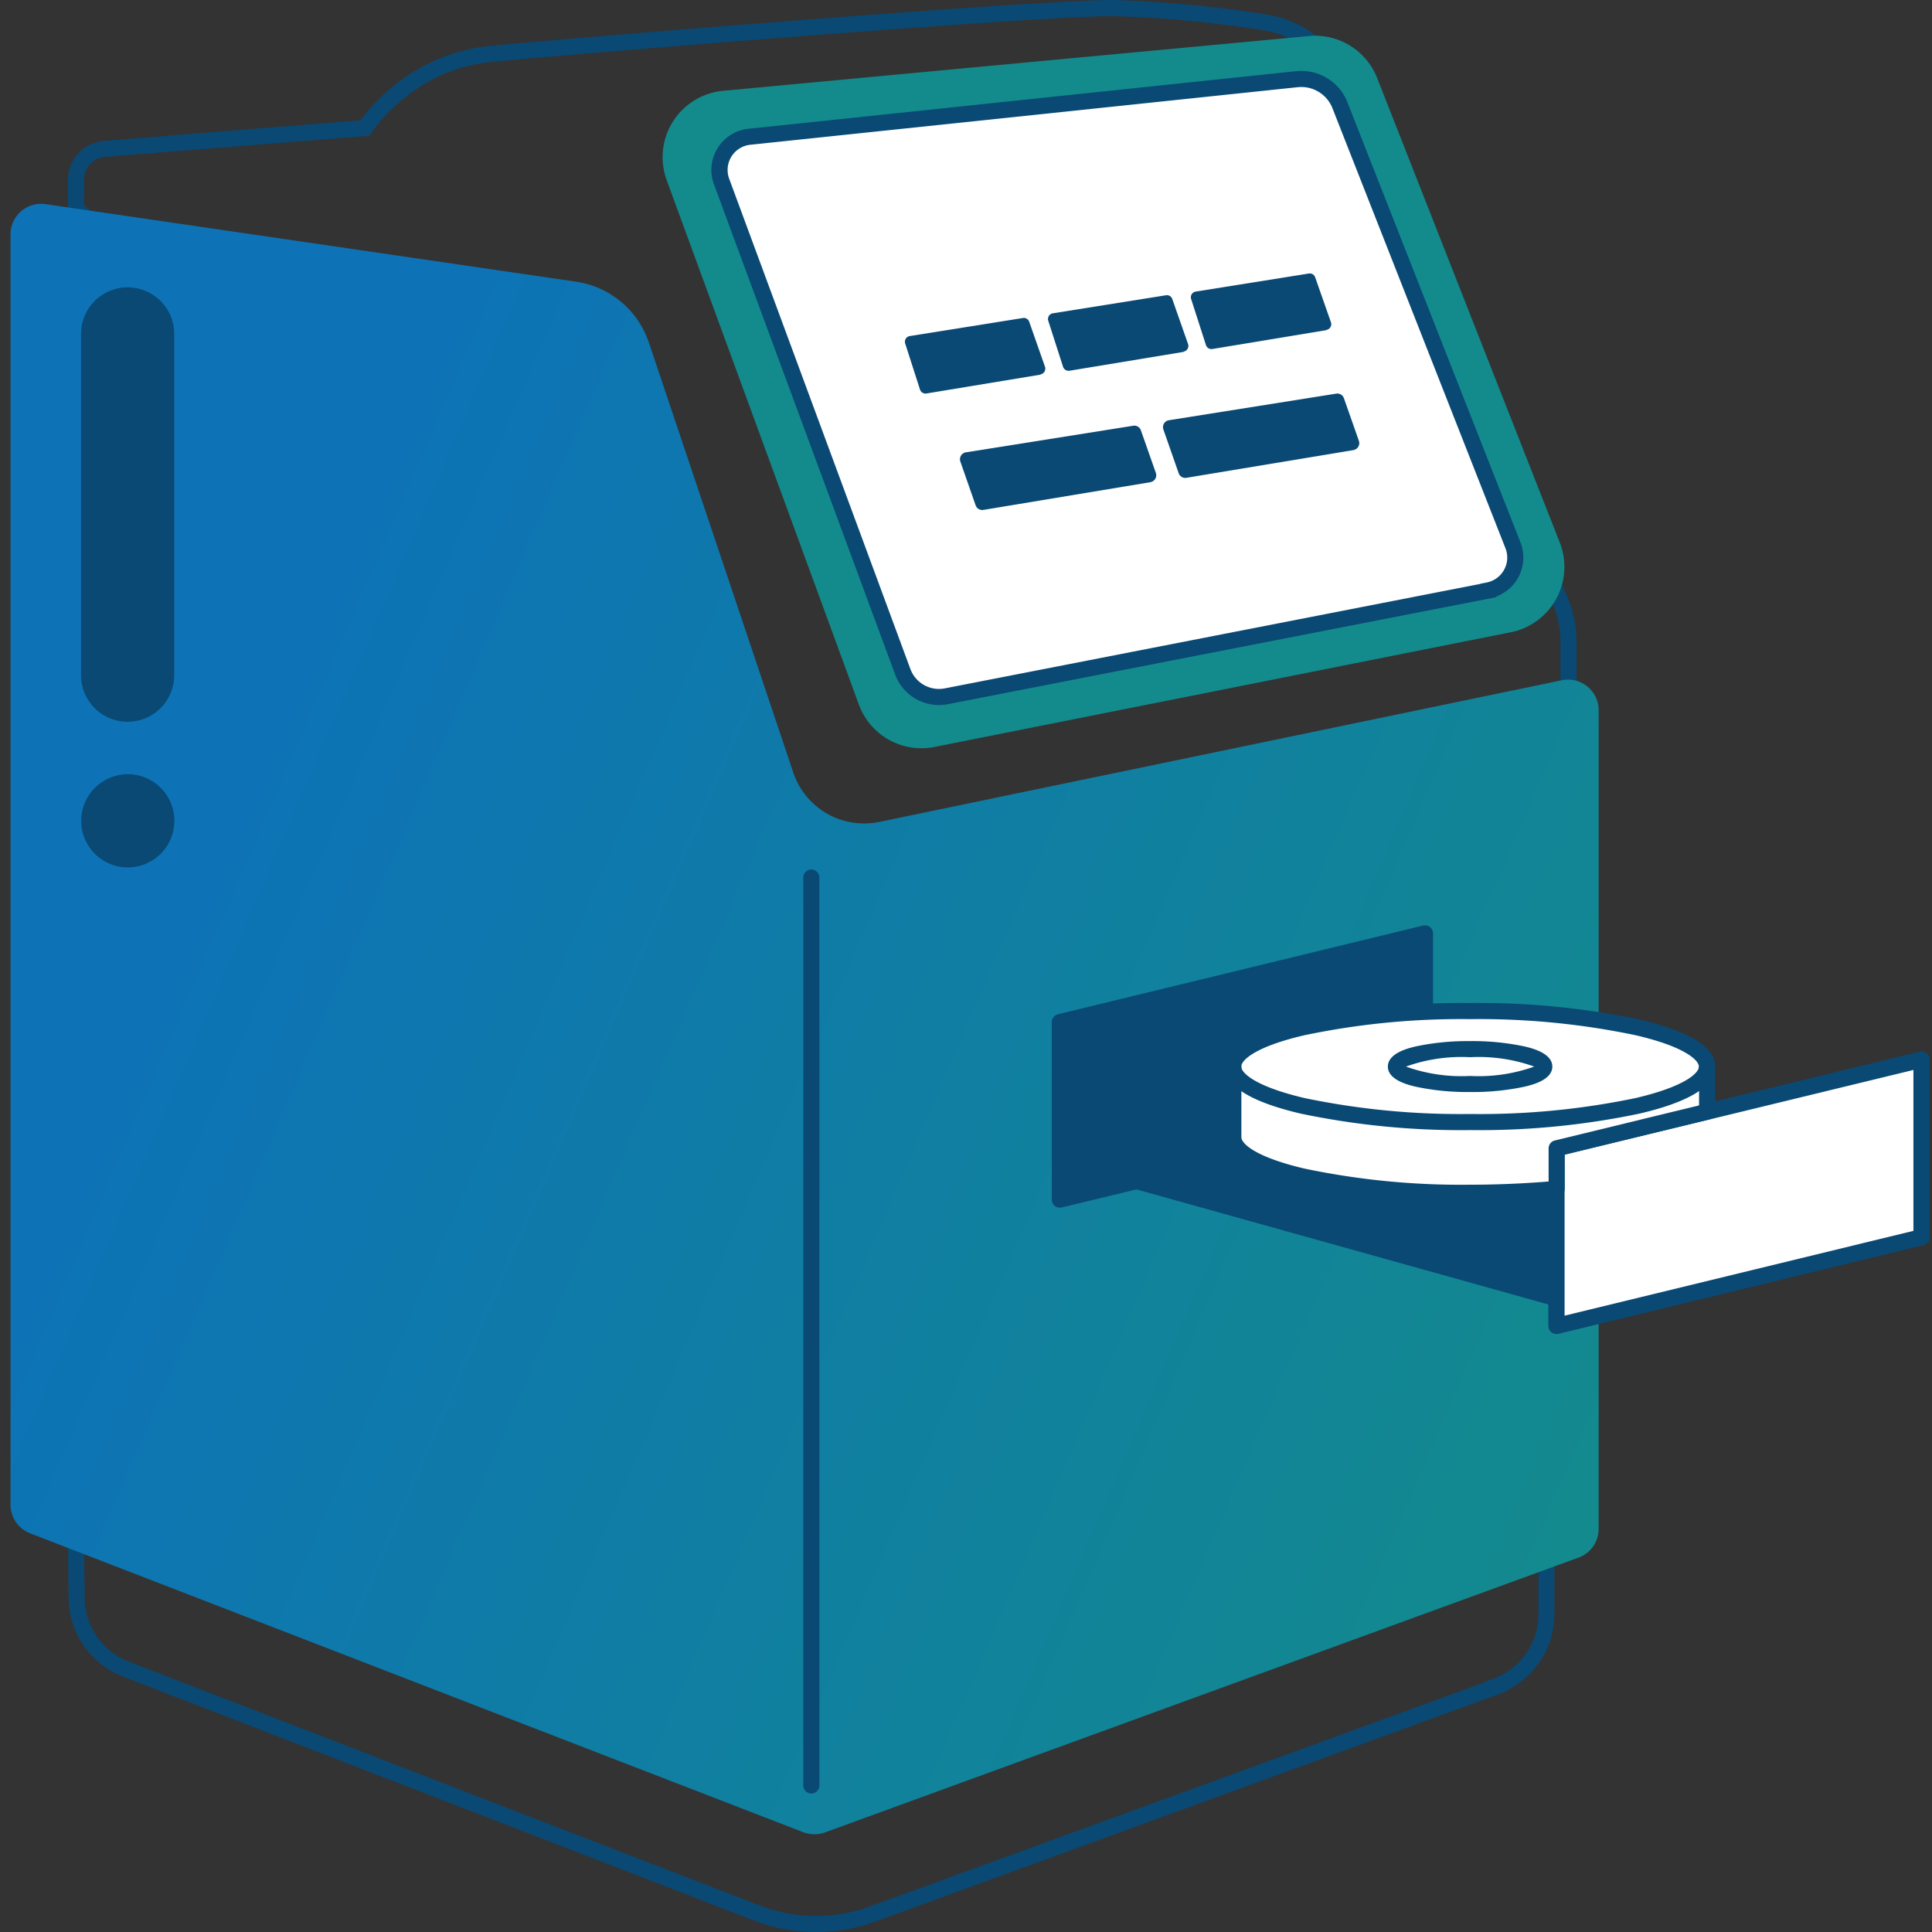 <svg xmlns="http://www.w3.org/2000/svg" xmlns:xlink="http://www.w3.org/1999/xlink" width="120" height="120.001" viewBox="0 0 120 120.001"><rect x="0" y="0" width="120" height="120.001" fill="#333333" stroke="none"/><defs><linearGradient id="a" x1="1.041" y1="0.795" x2="0.131" y2="0.39" gradientUnits="objectBoundingBox"><stop offset="0" stop-color="#138b8c"/><stop offset="1" stop-color="#0d73b6"/></linearGradient></defs><g transform="translate(0.1 0.851)"><rect width="120" height="120" transform="translate(-0.1 -0.85)" fill="none"/><path d="M69.354-.35A73.3,73.3,0,0,1,78.8.536a6.886,6.886,0,0,1,5.369,4.158L97.621,36.817a6.81,6.81,0,0,1,.54,2.667V45.95L50.672,54.694,4.46,12.832v-2A2.434,2.434,0,0,1,6.7,8.4L22.625,7.122a11.779,11.779,0,0,1,1.919-2.012,11.271,11.271,0,0,1,6.067-2.6C35.33,2.035,64.534-.35,69.354-.35ZM97.16,45.117V39.484A5.818,5.818,0,0,0,96.7,37.2L83.247,5.081a5.886,5.886,0,0,0-4.588-3.555,72.4,72.4,0,0,0-9.3-.876c-4.8,0-33.933,2.381-38.643,2.852a10.084,10.084,0,0,0-5.5,2.355,10.308,10.308,0,0,0-1.894,2.018l-.134.205-.245.02L6.783,9.393A1.428,1.428,0,0,0,5.46,10.827v1.561L50.977,53.621Z" transform="translate(-0.34 -0.501)" fill="#094974"/><path d="M4.442,93.452l46.381,18.273L96.788,95.212v4.537a5.287,5.287,0,0,1-2.95,4.739l.023.046-39.25,14.315a10.693,10.693,0,0,1-3.676.649,10.811,10.811,0,0,1-3.886-.722L7.875,103.631A5.278,5.278,0,0,1,4.5,98.763Zm46.364,19.341L5.458,94.928,5.5,98.752A4.278,4.278,0,0,0,8.235,102.7l39.174,15.145a9.814,9.814,0,0,0,3.527.656,9.7,9.7,0,0,0,3.333-.589l38.2-13.931-.011-.021.529-.191a4.277,4.277,0,0,0,2.805-4.017V96.634Z" transform="translate(-0.34 -0.348)" fill="#094974"/><path d="M99.54,43.731V94.594a1.892,1.892,0,0,1-1.252,1.783l-46.8,17.068a1.934,1.934,0,0,1-1.342-.01L2.112,94.864A1.9,1.9,0,0,1,.9,93.091v-78.9A1.9,1.9,0,0,1,3.074,12.31l32.963,4.818a5.63,5.63,0,0,1,4.507,3.766l8.975,26.723a4.645,4.645,0,0,0,5.339,3.065l42.4-8.8a1.9,1.9,0,0,1,2.284,1.863Z" transform="translate(-0.346 -0.481)" fill="url(#a)"/><path d="M94.005,38.92,58.227,46.042a4.14,4.14,0,0,1-4.7-2.634L41.59,10.835A4.143,4.143,0,0,1,45.1,5.286l36.379-3.4a4.141,4.141,0,0,1,4.237,2.6L97.06,33.341a4.144,4.144,0,0,1-3.045,5.579Z" transform="translate(-0.281 -0.498)" fill="#138b8c"/><path d="M92.617,36.322,58.943,42.892a2.394,2.394,0,0,1-2.694-1.512L44.99,10.92a2.073,2.073,0,0,1,1.733-2.785L80.728,4.56A2.59,2.59,0,0,1,83.4,6.183L94.15,33.517a2.078,2.078,0,0,1-1.532,2.795Z" transform="translate(-0.275 -0.493)" fill="#fff"/><path d="M58.489,43.435a2.91,2.91,0,0,1-2.709-1.88L44.521,11.094a2.573,2.573,0,0,1,2.15-3.455l34-3.576A3.108,3.108,0,0,1,81,4.046,3.076,3.076,0,0,1,83.867,6L94.615,33.334a2.578,2.578,0,0,1-1.5,3.354v.045L59.039,43.383A2.927,2.927,0,0,1,58.489,43.435ZM81,5.046a2.1,2.1,0,0,0-.217.011l-34,3.576a1.573,1.573,0,0,0-1.316,2.114l11.258,30.46A1.893,1.893,0,0,0,58.849,42.4L92.118,35.91V35.9l.4-.079A1.578,1.578,0,0,0,93.684,33.7L82.937,6.366A2.08,2.08,0,0,0,81,5.046Z" transform="translate(-0.275 -0.493)" fill="#094974"/><path d="M71.609,29.556,61.232,31.278a.434.434,0,0,1-.481-.28L59.8,28.274a.435.435,0,0,1,.341-.571l10.4-1.653a.432.432,0,0,1,.471.28l.932,2.654a.435.435,0,0,1-.341.571Z" transform="translate(-0.251 -0.458)" fill="#094974"/><path d="M64.794,22.886,57.7,24.058a.361.361,0,0,1-.4-.24l-.921-2.865a.357.357,0,0,1,.28-.461l7.031-1.122a.353.353,0,0,1,.391.23l.982,2.8a.36.36,0,0,1-.28.471Z" transform="translate(-0.256 -0.469)" fill="#094974"/><path d="M73.664,21.476l-7.092,1.172a.361.361,0,0,1-.4-.24l-.921-2.865a.357.357,0,0,1,.28-.461l7.031-1.122a.353.353,0,0,1,.391.23l.982,2.8a.36.36,0,0,1-.28.471Z" transform="translate(-0.242 -0.472)" fill="#094974"/><path d="M82.524,20.126,75.432,21.3a.361.361,0,0,1-.4-.24l-.921-2.865a.357.357,0,0,1,.28-.461l7.031-1.122a.353.353,0,0,1,.391.23l.982,2.8a.36.36,0,0,1-.28.471Z" transform="translate(-0.227 -0.474)" fill="#094974"/><path d="M84.2,27.566,73.822,29.288a.434.434,0,0,1-.481-.28l-.952-2.724a.435.435,0,0,1,.341-.571l10.4-1.653a.432.432,0,0,1,.471.28l.932,2.654a.435.435,0,0,1-.341.571Z" transform="translate(-0.23 -0.462)" fill="#094974"/><path d="M0,56.891a.5.5,0,0,1-.5-.5V0A.5.5,0,0,1,0-.5.5.5,0,0,1,.5,0V56.391A.5.5,0,0,1,0,56.891Z" transform="translate(50.294 53.657)" fill="#094974"/><path d="M119.437,64.86a.5.5,0,0,1,.5.5V76.388a.5.5,0,0,1-.382.486L96.888,82.383a.5.5,0,0,1-.618-.486V70.869a.5.5,0,0,1,.382-.486l22.667-5.509A.5.5,0,0,1,119.437,64.86Zm-.5,11.135V66L97.27,71.262v10Z" transform="translate(-0.191 -0.395)" fill="#094974"/><path d="M96.82,80.2,70.738,72.915,65.97,74.067V63.039L88.647,57.53v4.888c-6.781.311-11.9,1.7-11.9,3.385v4.387c0,1.9,6.591,3.446,14.714,3.446,1.893,0,3.706-.08,5.369-.24v6.8Z" transform="translate(-0.24 -0.407)" fill="#094974"/><path d="M96.83,80.7H96.82a.5.5,0,0,1-.134-.018L70.729,73.432l-4.641,1.121a.5.5,0,0,1-.617-.486V63.039a.5.5,0,0,1,.382-.486l22.677-5.509a.5.5,0,0,1,.618.486v4.888a.5.5,0,0,1-.477.5,39.47,39.47,0,0,0-8.38,1.16c-2.245.63-3.042,1.324-3.042,1.726v4.387c0,.383.827,1.224,3.925,1.95a47.346,47.346,0,0,0,10.289,1c1.891,0,3.682-.08,5.321-.238a.5.5,0,0,1,.548.5v6.8a.5.5,0,0,1-.5.5ZM70.738,72.415a.5.5,0,0,1,.134.018L96.33,79.541v-5.6c-1.519.128-3.154.193-4.869.193a48.354,48.354,0,0,1-10.517-1.022c-3.117-.73-4.7-1.713-4.7-2.923V65.8c0-1.081,1.269-1.986,3.772-2.689a39.518,39.518,0,0,1,8.128-1.172V58.166L66.47,63.432v10l4.15-1A.5.5,0,0,1,70.738,72.415Z" transform="translate(-0.24 -0.407)" fill="#094974"/><path d="M119.437,65.36,96.77,70.869V81.9l22.667-5.509Z" transform="translate(-0.191 -0.395)" fill="#fff"/><path d="M119.437,64.86a.5.5,0,0,1,.5.5V76.388a.5.5,0,0,1-.382.486L96.888,82.383a.5.5,0,0,1-.618-.486V70.869a.5.5,0,0,1,.382-.486l22.667-5.509A.5.5,0,0,1,119.437,64.86Zm-.5,11.135V66L97.27,71.262v10Z" transform="translate(-0.191 -0.395)" fill="#094974"/><ellipse cx="14.714" cy="3.446" rx="14.714" ry="3.446" transform="translate(76.497 61.95)" fill="#fff"/><path d="M76.73,65.79v4.387c0,1.9,6.591,3.446,14.714,3.446,1.873,0,3.716-.09,5.369-.24V70.868l9.345-2.274v-2.8" transform="translate(-0.223 -0.394)" fill="#fff"/><path d="M4.607-.5A15.451,15.451,0,0,1,7.98-.17c.429.1,1.735.407,1.735,1.252S8.409,2.233,7.98,2.333a15.451,15.451,0,0,1-3.372.33,15.451,15.451,0,0,1-3.372-.33C.806,2.233-.5,1.926-.5,1.082S.806-.069,1.235-.17A15.451,15.451,0,0,1,4.607-.5ZM8.59,1.082A10.217,10.217,0,0,0,4.607.5a10.217,10.217,0,0,0-3.983.582,10.217,10.217,0,0,0,3.983.582A10.217,10.217,0,0,0,8.59,1.082Z" transform="translate(86.603 64.314)" fill="#094974"/><path d="M14.714-.5A48.354,48.354,0,0,1,25.232.522c3.116.73,4.7,1.713,4.7,2.923s-1.58,2.194-4.7,2.923A48.354,48.354,0,0,1,14.714,7.391,48.354,48.354,0,0,1,4.2,6.369C1.08,5.639-.5,4.656-.5,3.446S1.08,1.252,4.2.522A48.354,48.354,0,0,1,14.714-.5Zm0,6.891A47.345,47.345,0,0,0,25,5.4c3.1-.725,3.924-1.567,3.924-1.95S28.1,2.221,25,1.5a47.345,47.345,0,0,0-10.29-1,47.345,47.345,0,0,0-10.29,1C1.326,2.221.5,3.063.5,3.446S1.326,4.67,4.424,5.4A47.345,47.345,0,0,0,14.714,6.391Z" transform="translate(76.497 61.95)" fill="#094974"/><path d="M91.444,74.123A48.354,48.354,0,0,1,80.927,73.1c-3.117-.73-4.7-1.713-4.7-2.923V65.79a.5.5,0,0,1,1,0v4.387c0,.383.827,1.224,3.925,1.95a47.346,47.346,0,0,0,10.289,1c1.612,0,3.285-.069,4.869-.2V70.868a.5.5,0,0,1,.382-.486l8.963-2.181V65.79a.5.5,0,0,1,1,0v2.8a.5.5,0,0,1-.382.486l-8.963,2.181v2.121a.5.5,0,0,1-.455.5C95.113,74.039,93.241,74.123,91.444,74.123Z" transform="translate(-0.223 -0.394)" fill="#094974"/><rect width="4.788" height="25.982" rx="2.39" transform="translate(5.432 17.498)" fill="#094974"/><path d="M2.39-.5H2.4a2.893,2.893,0,0,1,2.89,2.89v21.2a2.893,2.893,0,0,1-2.89,2.89H2.39A2.893,2.893,0,0,1-.5,23.592V2.39A2.893,2.893,0,0,1,2.39-.5ZM2.4,25.482a1.892,1.892,0,0,0,1.89-1.89V2.39A1.892,1.892,0,0,0,2.4.5H2.39A1.892,1.892,0,0,0,.5,2.39v21.2a1.892,1.892,0,0,0,1.89,1.89Z" transform="translate(5.432 17.498)" fill="#094974"/><circle cx="2.394" cy="2.394" r="2.394" transform="translate(5.442 47.737)" fill="#094974"/><path d="M2.394-.5A2.894,2.894,0,1,1-.5,2.394,2.9,2.9,0,0,1,2.394-.5Zm0,4.788A1.894,1.894,0,1,0,.5,2.394,1.9,1.9,0,0,0,2.394,4.288Z" transform="translate(5.442 47.737)" fill="#094974"/></g></svg>